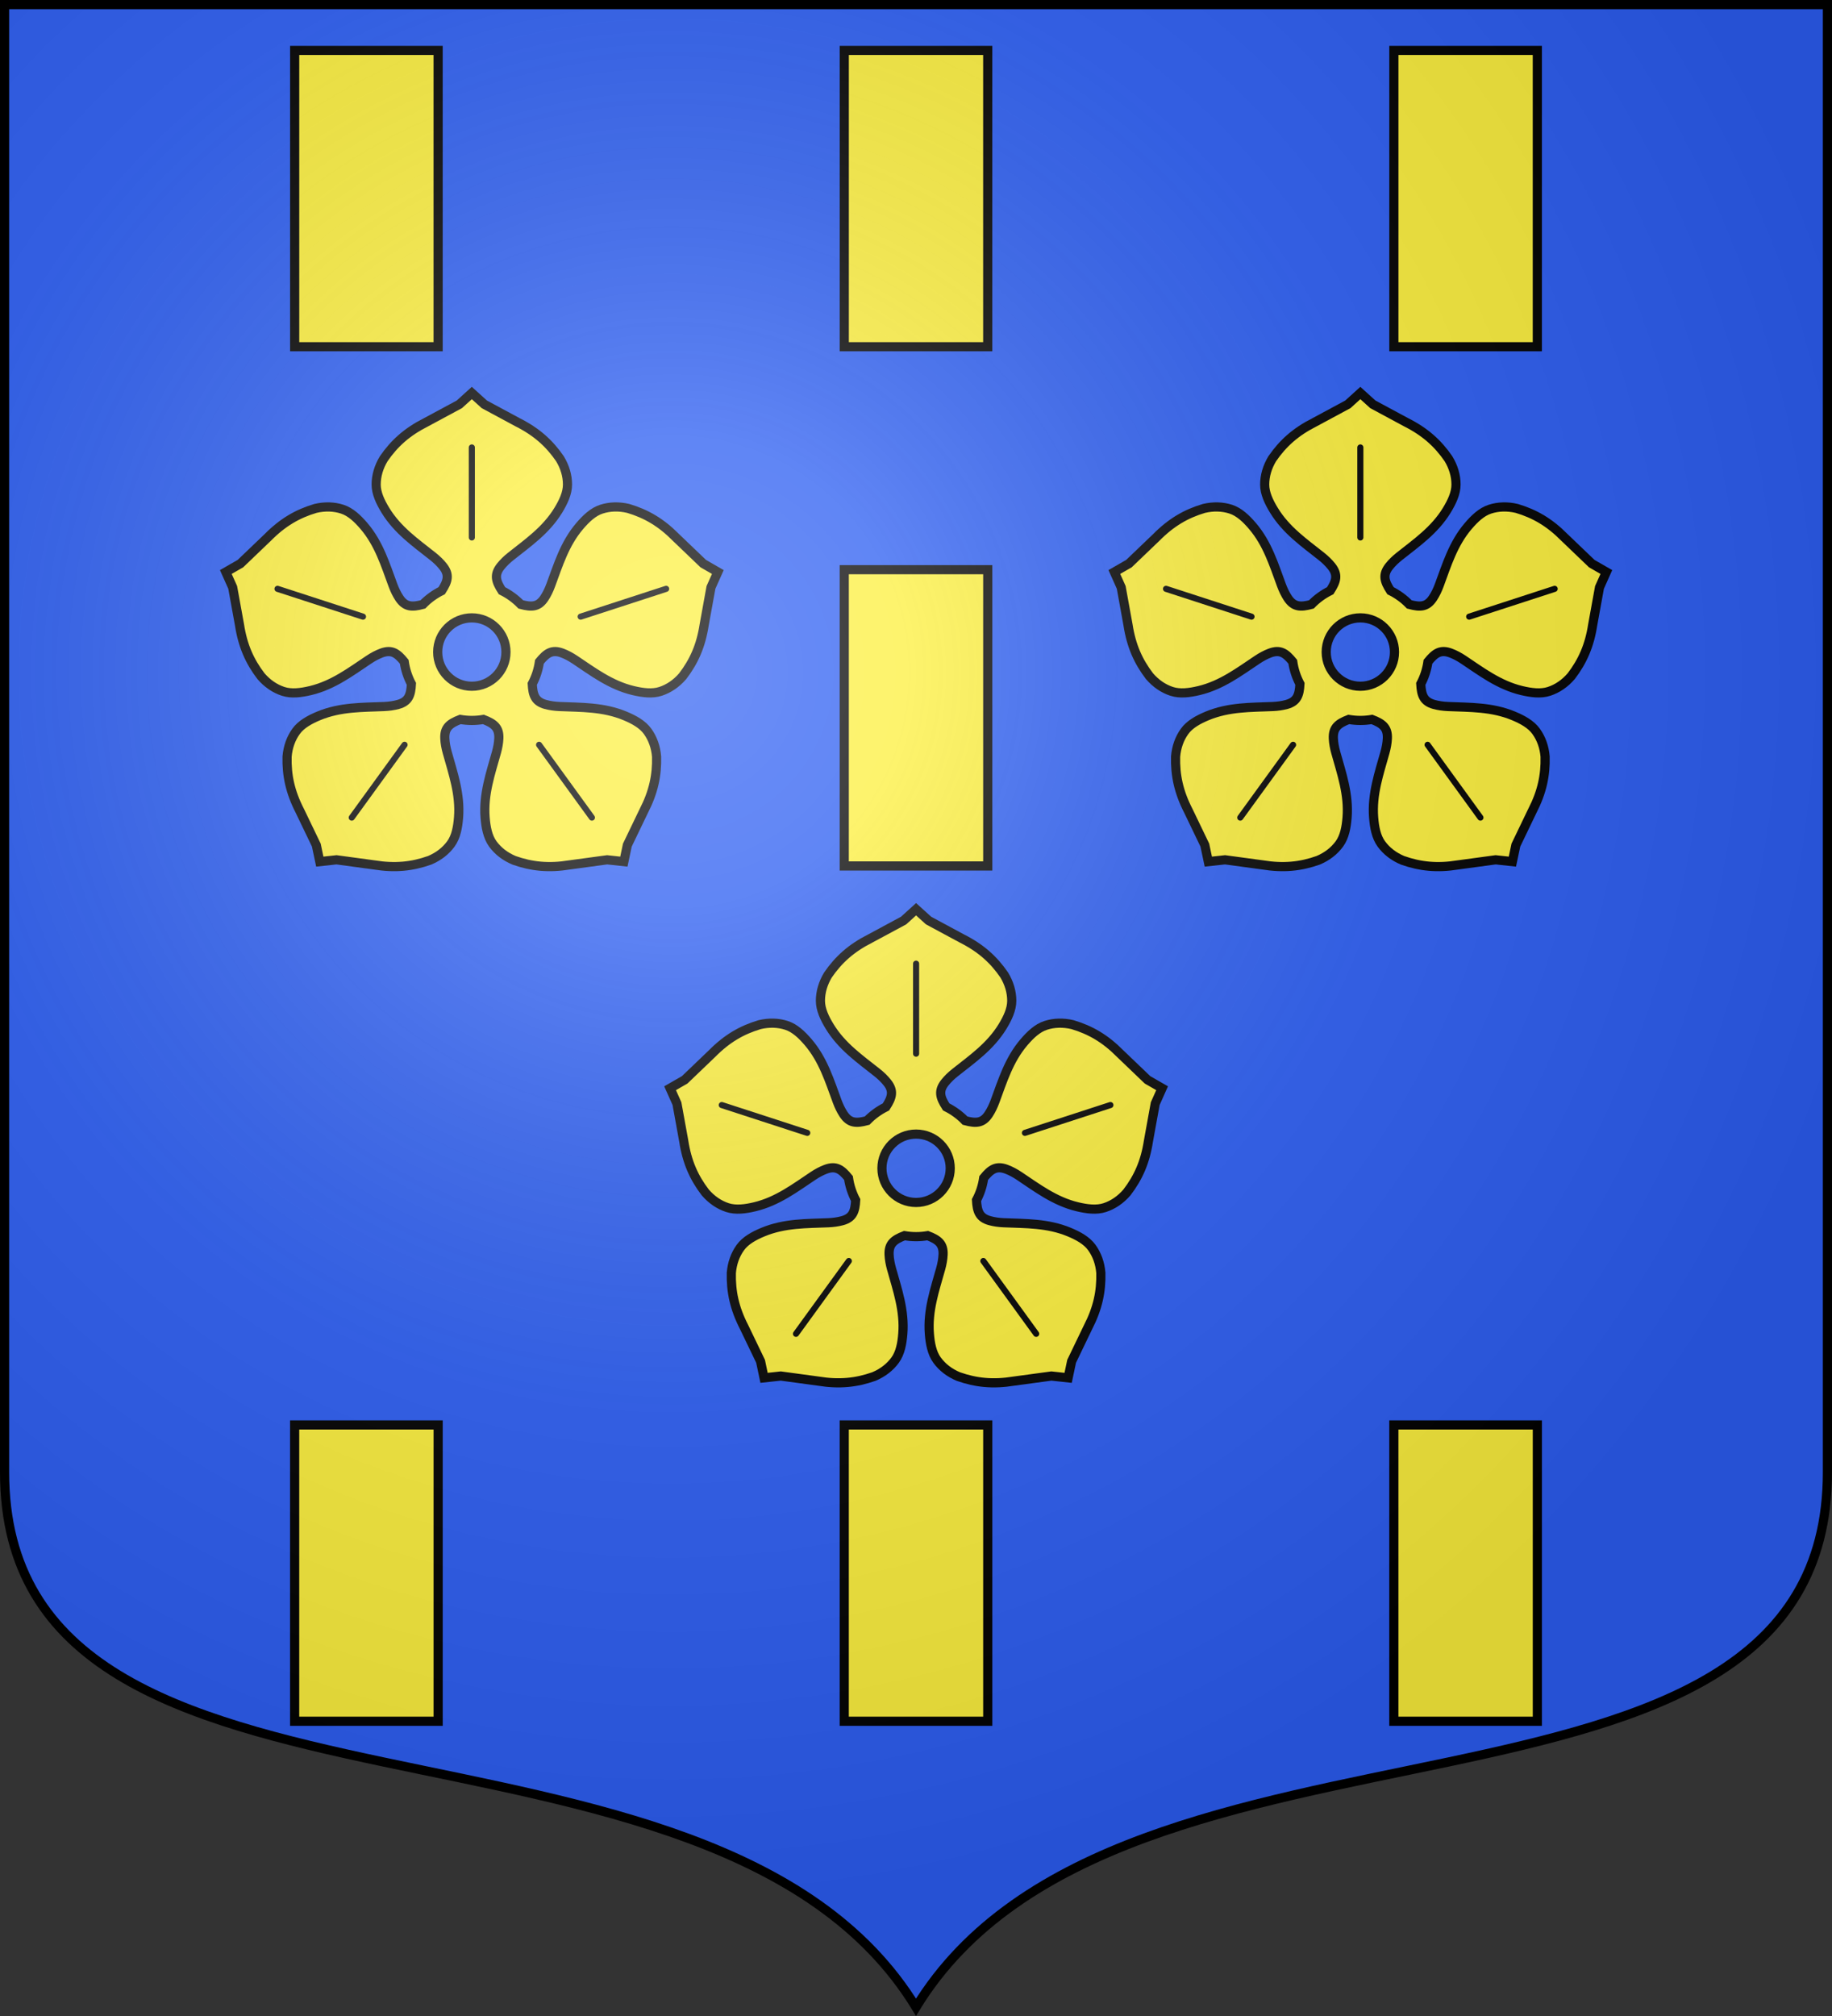 <?xml version="1.0" encoding="UTF-8" standalone="no"?>
<svg xmlns="http://www.w3.org/2000/svg" xmlns:xlink="http://www.w3.org/1999/xlink" width="600" height="660" version="1">
  <rect width="100%" height="100%" fill="#333333" stroke="none"/>
  <defs>
    <radialGradient id="c" cx="-80" cy="-80" r="405" gradientUnits="userSpaceOnUse">
      <stop offset="0" stop-color="#fff" stop-opacity=".31"/>
      <stop offset=".19" stop-color="#fff" stop-opacity=".25"/>
      <stop offset=".6" stop-color="#6b6b6b" stop-opacity=".125"/>
      <stop offset="1" stop-opacity=".125"/>
    </radialGradient>
    <path id="b" d="M-298.5-298.5V183c0 129.055 231.64 65.948 298.5 175.5C66.86 248.948 298.5 312.055 298.5 183v-481.5h-597z"/>
  </defs>
  <path fill="#2b5df2" d="M1.5 1.5v480.492c0 128.784 231.636 65.812 298.498 175.131h.004C366.864 547.804 598.5 610.776 598.5 481.992V1.5H1.5z"/>
  <path fill="#fcef3c" stroke="#000" stroke-width="3" d="M456.5 466.502h47V563.5h-47zm-180 0h47V563.5h-47zm-180 0h47V563.5H96.5zM276.5 186.506h47v96.998h-47zM456.508 16.5h46.983v97.015h-46.983zm-180 0h46.983v97.015h-46.983zm-180 0h46.983v97.015H96.508z" color="#000" overflow="visible" style="marker:none"/>
  <g stroke-width="1" transform="matrix(1 0 0 1 9.5e-7 -4.991)">
    <g id="a" fill="#fcef3c" fill-rule="evenodd" stroke="#000" stroke-dasharray="none" stroke-miterlimit="4" stroke-opacity="1" stroke-width="2.987">
      <path d="M-297.153 318.678l-4.073 3.687-10.88 5.852c-6.195 3.119-10.334 6.86-13.776 11.851-1.636 2.695-2.469 5.549-2.475 8.405-.006 2.856 1.364 5.713 3.025 8.43 3.964 6.485 9.945 10.612 15.452 14.979 1.251.992 2.375 2.067 3.3 3.223 2.221 2.776 1.597 4.886-.404 7.975-2.296 1.133-4.37 2.644-6.136 4.46-3.553.947-5.756.88-7.709-2.088-.813-1.237-1.489-2.638-2.045-4.134-2.451-6.587-4.527-13.544-9.47-19.319-2.071-2.42-4.363-4.606-7.081-5.483-2.718-.877-5.688-.964-8.757-.241-5.81 1.731-10.648 4.508-15.529 9.436l-8.929 8.542-4.761 2.733 2.243 5.01 2.209 12.16c1.052 6.856 3.33 11.942 7.013 16.758 2.057 2.389 4.513 4.062 7.227 4.95 2.714.888 5.857.474 8.955-.266 7.393-1.766 13.163-6.184 19.018-10.072 1.33-.883 2.697-1.617 4.082-2.14 3.322-1.253 5.136-.013 7.451 2.836.366 2.576 1.176 5.005 2.346 7.219-.197 3.677-.928 5.754-4.357 6.695-1.427.391-2.968.603-4.563.67-7.022.296-14.285.117-21.304 3.034-2.941 1.222-5.726 2.731-7.399 5.045-1.673 2.314-2.679 5.108-2.939 8.25-.149 6.06.998 11.521 4.177 17.686l5.362 11.129 1.134 5.38 5.457-.593 12.246 1.659c6.845 1.118 12.389.527 18.107-1.487 2.908-1.218 5.26-3.039 6.944-5.345 1.684-2.307 2.256-5.419 2.509-8.594.605-7.577-1.807-14.431-3.695-21.201-.429-1.538-.713-3.068-.782-4.546-.166-3.551 1.585-4.89 5.019-6.213 1.231.211 2.499.327 3.79.327 1.291 0 2.559-.115 3.79-.327 3.434 1.323 5.184 2.663 5.019 6.213-.069 1.479-.353 3.009-.782 4.546-1.889 6.77-4.3 13.624-3.695 21.201.253 3.175.826 6.287 2.509 8.594 1.684 2.307 4.036 4.127 6.944 5.345 5.718 2.014 11.262 2.605 18.107 1.487l12.246-1.659 5.457.593 1.134-5.38 5.362-11.129c3.179-6.165 4.325-11.626 4.177-17.686-.26-3.142-1.266-5.936-2.939-8.25-1.673-2.314-4.458-3.822-7.399-5.045-7.019-2.917-14.282-2.738-21.304-3.034-1.595-.067-3.136-.279-4.563-.67-3.429-.94-4.16-3.018-4.357-6.695 1.17-2.214 1.98-4.643 2.346-7.219 2.315-2.849 4.129-4.089 7.451-2.836 1.385.522 2.752 1.257 4.082 2.14 5.855 3.888 11.625 8.306 19.018 10.072 3.098.74 6.241 1.155 8.955.266 2.714-.888 5.17-2.561 7.227-4.95 3.683-4.816 5.961-9.902 7.013-16.758l2.209-12.16 2.243-5.01-4.761-2.733-8.929-8.542c-4.881-4.928-9.719-7.705-15.529-9.436-3.069-.724-6.039-.636-8.757.241-2.718.877-5.01 3.063-7.081 5.483-4.943 5.774-7.019 12.732-9.47 19.319-.557 1.496-1.232 2.897-2.045 4.134-1.952 2.969-4.156 3.035-7.709 2.088-1.766-1.816-3.84-3.327-6.136-4.46-2.001-3.089-2.625-5.199-.404-7.975.925-1.156 2.049-2.231 3.3-3.223 5.507-4.367 11.487-8.494 15.452-14.979 1.661-2.718 3.031-5.575 3.025-8.43-.006-2.856-.839-5.71-2.475-8.405-3.442-4.99-7.58-8.732-13.776-11.851l-10.88-5.852zm0 73.245c6.148 0 11.137 4.99 11.137 11.137 0 6.148-4.99 11.137-11.137 11.137-6.148 0-11.137-4.99-11.137-11.137 0-6.148 4.99-11.137 11.137-11.137z" transform="matrix(1.004 0 0 1.005 598.37 -17.613)"/>
      <path stroke-linecap="round" stroke-linejoin="round" stroke-width="1.991" d="M-261.65 391.525l27.883-9.06m-41.446 50.801l17.233 23.719m-61.114-23.719l-17.233 23.719m3.67-65.46l-27.883-9.06m63.387-16.739v-29.318" transform="matrix(1.004 0 0 1.005 598.37 -17.613)"/>
    </g>
    <use width="100%" height="100%" transform="translate(-145.5 -169)" xlink:href="#a"/>
    <use width="100%" height="100%" transform="translate(145.5 -169)" xlink:href="#a"/>
  </g>
  <use width="744.094" height="1052.362" fill="url(#c)" transform="translate(300 300)" xlink:href="#b"/>
  <path fill="none" stroke="#000" stroke-width="3" d="M1.5 1.5V481.992C1.5 610.777 233.14 547.803 300 657.125c66.86-109.323 298.5-46.348 298.5-175.133V1.5z"/>
</svg>
